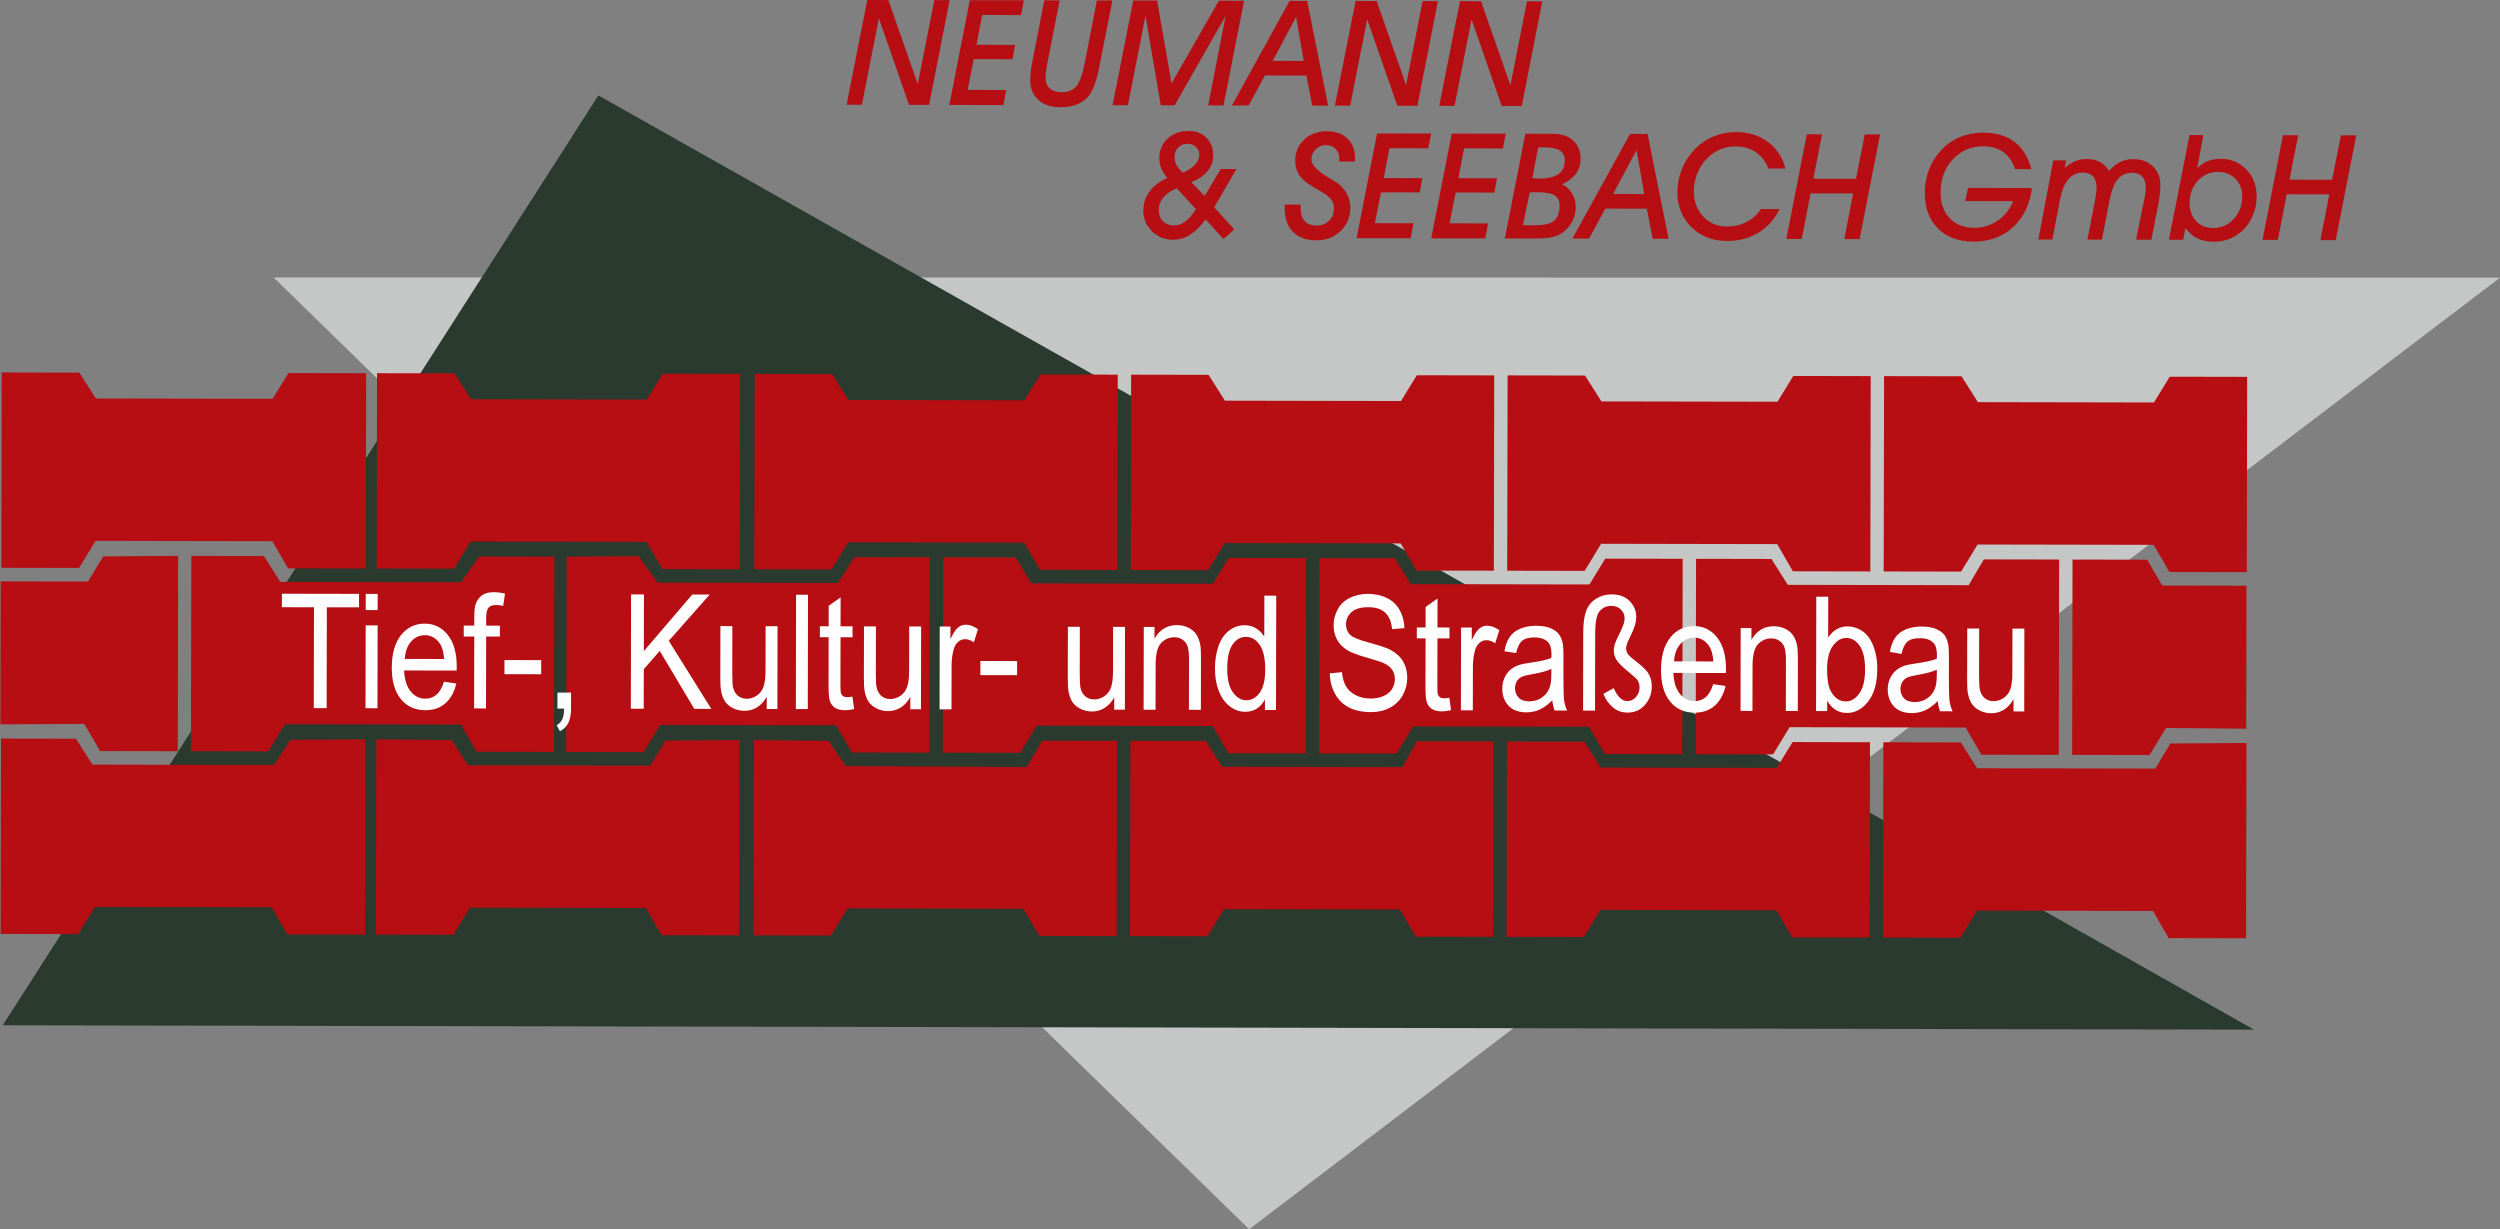 <?xml version="1.0" encoding="UTF-8"?>
<!DOCTYPE svg PUBLIC "-//W3C//DTD SVG 1.1//EN" "http://www.w3.org/Graphics/SVG/1.1/DTD/svg11.dtd">
<!-- Creator: CorelDRAW 2019 (64-Bit) -->
<svg xmlns="http://www.w3.org/2000/svg" xml:space="preserve" width="267.258mm" height="131.409mm" version="1.1" style="shape-rendering:geometricPrecision; text-rendering:geometricPrecision; image-rendering:optimizeQuality; fill-rule:evenodd; clip-rule:evenodd"
viewBox="0 0 27242.33 13394.89"
 xmlns:xlink="http://www.w3.org/1999/xlink"
 xmlns:xodm="http://www.corel.com/coreldraw/odm/2003">
 <rect x="0" y="0" width="27242.33" height="13394.89" fill="#808080" stroke="none"/>
 <defs>
  <style type="text/css">
   <![CDATA[
    .fil0 {fill:#C5C6C6}
    .fil1 {fill:#2A3A2E}
    .fil2 {fill:#B60E12}
    .fil4 {fill:#FEFEFE;fill-rule:nonzero}
    .fil3 {fill:#B60E12;fill-rule:nonzero}
   ]]>
  </style>
 </defs>
 <g id="Ebene_x0020_1">
  <polygon class="fil0" points="2981.43,3023.42 13612.03,13394.89 27242.33,3025.54 "/>
  <polygon class="fil1" points="29.91,11172.36 6520.49,1039.84 22270.92,9924.32 24560.95,11220.04 "/>
  <polygon class="fil2" points="10.9,8048.45 827.69,8050.03 1006.98,8331.78 2985.18,8335.62 3165.55,8061.8 3982.37,8056.17 3978.23,10184.58 3131.44,10182.93 2959.7,9886.78 1033.89,9883.04 853.48,10178.5 6.76,10176.85 "/>
  <polygon class="fil2" points="4100.75,8056.39 4921.88,8065.21 5100.55,8339.73 7086.26,8343.59 7251.02,8069.74 8057.31,8064.09 8053.17,10192.5 7209.61,10190.86 7038.44,9894.71 5119.91,9890.98 4940.19,10186.44 4096.61,10184.8 "/>
  <polygon class="fil2" points="8215.72,8064.4 9029.38,8073.19 9215.5,8347.73 11186.28,8358.77 11358.54,8070.51 12172.26,8072.09 12168.13,10200.5 11324.56,10198.86 11153.4,9902.71 9234.86,9898.98 9055.14,10194.44 8211.58,10192.8 "/>
  <polygon class="fil2" points="12318.12,8072.38 13139.27,8073.97 13317.92,8355.7 15281.25,8359.52 15438.57,8078.44 16274.68,8080.06 16270.54,10208.47 15426.98,10206.83 15255.81,9910.68 13337.27,9906.95 13157.56,10202.41 12313.98,10200.77 "/>
  <polygon class="fil2" points="16420.53,8080.35 17264.1,8081.99 17442.7,8363.72 19361.23,8367.45 19533.52,8086.4 20377.08,8088.03 20372.95,10216.44 19529.38,10214.8 19358.23,9918.66 17439.68,9914.93 17259.96,10210.4 16416.4,10208.76 "/>
  <polygon class="fil2" points="20522.94,8088.32 21366.51,8089.96 21545.11,8371.69 23486.07,8375.47 23650.84,8101.61 24479.5,8096.02 24475.36,10224.42 23631.8,10222.78 23460.63,9926.64 21542.09,9922.91 21362.38,10218.37 20518.8,10216.73 "/>
  <polygon class="fil3" points="9225.11,1141.17 9450.78,0 9680.36,0.45 10000.72,916.01 10181.29,1.42 10348.24,1.74 10124.2,1142.91 9905.59,1142.49 9577.24,199.39 9392.06,1141.49 "/>
  <polygon class="fil3" points="10344.89,1143.34 10568.18,2.17 11157.68,3.32 11125.21,164.12 10702.71,163.31 10641.08,488.29 11062,489.1 11032.5,645.03 10610.8,644.2 10544.31,979.99 10964.43,980.81 10933.59,1144.49 "/>
  <path class="fil3" d="M11379.94 3.75l166.95 0.33 -136.19 696.85c-5.69,27.8 -9.99,54.01 -13,78.61 -2.97,24.93 -4.39,46.87 -4.42,65.63 -0.1,50.23 15.09,89.37 45.55,117.24 30.72,28.11 73.51,42.18 128.88,42.28 71.72,0.14 125.85,-21.73 162.03,-65.57 36.49,-43.79 67.13,-130.71 92.04,-260.11l131.31 -674.15 168.63 0.33 -136.23 689.11c-1.05,6.67 -3.24,17.68 -6.19,32.88 -25.44,130.49 -56.1,225.17 -92.37,284.22 -30.88,52.2 -74.56,91.43 -130.52,117.79 -55.97,26.37 -123.17,39.38 -202.14,39.22 -100.86,-0.19 -180.82,-26.88 -239.84,-79.94 -59.07,-53.31 -88.32,-124.89 -88.15,-214.78 0.05,-25.44 1.69,-53.79 4.96,-84.6 3.02,-30.76 7.87,-63.06 14.11,-97.07l134.6 -688.27z"/>
  <polygon class="fil3" points="12123.69,1146.8 12349.31,5.64 12608.86,6.14 12766.35,908.84 13282.42,7.45 13556.7,7.98 13332.67,1149.15 13165.67,1148.82 13355.7,173.01 12799.62,1148.11 12648.93,1147.82 12482.29,172.89 12290.64,1147.12 "/>
  <path class="fil3" d="M13424.58 1149.33l628.66 -1140.38 190.55 0.37 228.94 1142.05 -173.12 -0.34 -63.82 -327.7 -452.23 -0.88 -177.8 327.22 -181.18 -0.35zm782.63 -485.29l-83.92 -479.91 -254.86 479.25 338.78 0.66z"/>
  <polygon class="fil3" points="14546.03,1151.51 14771.7,10.35 15001.27,10.78 15321.63,926.35 15502.21,11.76 15669.16,12.09 15445.11,1153.26 15226.51,1152.83 14898.15,209.74 14712.98,1151.83 "/>
  <polygon class="fil3" points="15683.24,1153.72 15908.9,12.56 16138.48,13 16458.83,928.57 16639.42,13.97 16806.36,14.3 16582.32,1155.47 16363.71,1155.04 16035.35,211.95 15850.18,1154.04 "/>
  <path class="fil3" d="M12889.96 1882.26c58.14,-26.12 102.35,-55.67 132.65,-89.09 30.29,-33.38 45.63,-68.92 45.7,-106.7 0.07,-33.98 -11.93,-62.35 -35.93,-85.12 -24.07,-22.86 -54.27,-34.38 -90.96,-34.45 -41.74,-0.08 -75.99,13.43 -102.82,41.05 -26.52,27.45 -39.98,62.44 -40.06,105.32 -0.06,29.4 7.09,57.76 21.76,85.35 14.67,27.39 37.88,55.2 69.67,83.66zm141.88 396.9l-208.04 -226.82c-64.55,25.86 -113.32,58.96 -146.54,99.24 -33.27,40.04 -49.96,85.6 -50.06,136.13 -0.1,51.36 14.79,92.05 45,122.87 29.93,30.54 70,45.88 120.04,45.97 43.36,0.09 83.8,-13.41 121.34,-40.96 37.49,-27.24 76.94,-72.85 118.26,-136.44zm418.07 220.16l-116.87 105.77 -195.48 -213.65c-59.27,77.77 -117.17,134.11 -173.45,169.02 -56.28,34.96 -116.52,52.28 -180.73,52.16 -90.99,-0.18 -167.97,-31.1 -230.78,-92.47 -62.76,-61.76 -94.18,-136.41 -94,-224.72 0.15,-77.94 23.06,-147.93 68.92,-209.93 45.86,-62.29 110.45,-110.57 193.75,-145.53 -29.67,-33.98 -51.78,-68.86 -66.43,-104.44 -14.65,-35.59 -21.84,-72.85 -21.76,-111.37 0.16,-87.72 30.04,-159.38 89.81,-214.44 59.77,-55 137.72,-82.41 233.78,-82.23 77.85,0.15 141.22,24.68 190.37,73.72 48.85,48.99 73.37,111.96 73.23,188.77 -0.13,66.88 -20.05,124.67 -59.47,173.6 -39.7,48.82 -99.2,89.41 -178.44,121.6l144.72 150.74 175.32 -294.34 171.49 0.34 -242.94 416.5 218.93 240.92z"/>
  <path class="fil3" d="M13998.49 2229.37l175.55 0.34c-0.01,4.25 -0.32,9.58 -0.88,16.05 -0.51,6.37 -0.82,11.21 -0.82,14.47 -0.13,65.29 14.49,114.47 43.62,147.71 29.38,33.25 72.95,49.94 131.04,50.05 54.28,0.1 99.26,-17.15 134.94,-52.2 35.64,-34.99 53.4,-79.12 53.5,-132.31 0.07,-37.68 -8.71,-69.61 -26.04,-95.33 -17.63,-26.02 -56.09,-56.87 -115.4,-92.25 -9.37,-5.94 -23.83,-14.27 -43.07,-25.22 -73.76,-41.64 -127.72,-79.72 -162.19,-114.91 -25.09,-26.23 -43.8,-55.45 -56.33,-87.88 -12.49,-32.42 -18.54,-67.96 -18.46,-106.77 0.17,-92.32 32.68,-169.06 97.55,-229.93 65.17,-60.68 147.07,-91 246.34,-90.8 95.83,0.19 170.95,26.56 225.72,79.07 54.73,52.86 82.2,124.34 82.02,215.36 -0.01,9.34 -0.03,16.55 -0.34,21.64 -0.25,4.88 -0.81,9.43 -1.36,13.68l-170.16 -0.34c0,-2.71 0.25,-6.47 0.82,-11.26 0.5,-5.09 0.81,-8.79 0.81,-11.46 0.09,-47.66 -13.22,-85.42 -39.64,-113.28 -26.71,-28.15 -62.55,-42.16 -107.49,-42.24 -43.37,-0.09 -80.59,15.06 -111.42,45.51 -30.82,30.71 -46.41,67.09 -46.49,109.41 -0.11,59.67 64.76,127.47 194.95,203.48 26.45,15.81 47.02,28.2 61.72,37.07 53.19,31.86 94.59,73.19 123.93,123.77 29.59,50.44 44.21,105 44.09,163.62 -0.19,100.36 -35.67,184.61 -106.44,252.63 -70.51,68.17 -158.35,101.94 -263.51,101.74 -111.87,-0.22 -197.7,-31.35 -257.49,-93.86 -59.6,-62.2 -89.35,-151.6 -89.13,-268.32l0.05 -27.27z"/>
  <polygon class="fil3" points="14782.73,2595.36 15006.02,1454.19 15595.52,1455.33 15563.06,1616.14 15140.56,1615.32 15078.92,1940.3 15499.84,1941.13 15470.35,2097.04 15048.63,2096.23 14982.14,2432.01 15402.28,2432.83 15371.43,2596.5 "/>
  <polygon class="fil3" points="15596.11,2596.94 15819.42,1455.77 16408.9,1456.91 16376.44,1617.72 15953.94,1616.91 15892.31,1941.88 16313.23,1942.71 16283.74,2098.62 15862.03,2097.81 15795.53,2433.59 16215.66,2434.41 16184.82,2598.08 "/>
  <path class="fil3" d="M16594.17 2454.61l136.47 0.27c94.44,0.18 162.19,-16.03 202.65,-48.56 40.52,-32.52 60.93,-86.02 61.07,-160.21 0.1,-55.07 -17.45,-93.93 -52.72,-116.71 -35.28,-22.84 -97.89,-34.23 -187.78,-34.4 -21.98,-0.04 -39.06,-0.07 -51.17,0.2 -12.24,0.27 -23.51,0.78 -33.43,1.21l-75.08 358.2zm326.54 -996.7c93.94,0.18 167.99,24.73 221.98,73.28 53.94,48.76 80.82,114.9 80.66,198.72 -0.11,61.55 -16.82,115.54 -50.34,162.05 -33.53,46.51 -83.93,85.14 -150.87,116.62 48.11,23.9 84.99,57.91 110.29,101.67 25.6,43.67 38.39,93.97 38.28,150.97 -0.09,52.11 -12,101.92 -35.89,148.44 -23.9,46.78 -57.71,86.53 -101.15,119.38 -33.48,25.63 -72.29,43.77 -116.47,54.35 -44.18,10.63 -109.73,15.89 -196.47,15.73l-322.97 -0.63 224.04 -1141.17 298.92 0.58zm-223.05 482.27c14.17,1.71 28.09,3.02 42.02,3.88 13.88,0.87 27.27,1.09 40.41,1.12 89.35,0.17 156.85,-16.25 202.65,-49.05 45.85,-32.8 68.66,-81.26 68.79,-145.48 0.09,-51.41 -17.77,-88.29 -53.58,-111.14 -35.56,-22.78 -94.66,-34.17 -177.35,-34.32 -15.5,-0.03 -27.56,-0.06 -35.86,0.22 -8.54,0.23 -16.35,0.96 -23.57,2.08l-63.51 332.68z"/>
  <path class="fil3" d="M17134.34 2599.93l628.65 -1140.37 190.56 0.37 228.93 1142.04 -173.12 -0.34 -63.82 -327.69 -452.22 -0.88 -177.81 327.22 -181.17 -0.36zm782.62 -485.28l-83.92 -479.91 -254.85 479.25 338.77 0.66z"/>
  <path class="fil3" d="M19189.23 2277.74l203.9 0.4c-55.09,111.22 -132.31,196.91 -231.7,257.43 -99.4,60.61 -212.37,90.62 -338.96,90.36 -70.09,-0.13 -134.33,-9.84 -193.17,-29.26 -58.78,-19.62 -111.43,-48.13 -157.69,-85.91 -62.78,-50.2 -110.57,-110.99 -143.87,-182.24 -33.3,-71.05 -50.05,-147.29 -49.89,-228.98 0.17,-89.35 16.69,-174.62 49.5,-256.25 32.8,-81.54 80.07,-154.24 141.98,-218.53 57.65,-59.85 125.16,-106 202.57,-138.01 77.37,-31.96 159.29,-47.85 246.27,-47.67 134.05,0.25 249.61,35.8 345.79,106.96 96.17,70.77 160.49,167.8 192.65,290.71l-186.51 -0.37c-29.58,-77.41 -75.75,-136.92 -138,-178.52 -62.3,-41.61 -135.86,-62.65 -220.66,-62.81 -59.96,-0.12 -116.68,11.33 -169.97,34.49 -53.59,23.2 -101.81,57.09 -145.26,101.36 -43.16,45.45 -76.95,98.94 -101.41,160.97 -24.77,61.74 -37.2,124.54 -37.32,188.5 -0.22,113.21 33.58,206.42 101.65,278.82 68.12,72.6 155.03,108.87 260.44,109.08 76.81,0.14 147.76,-16.51 213.12,-50.16 65.06,-33.57 117.37,-80.28 156.55,-140.37z"/>
  <polygon class="fil3" points="19465.74,2604.46 19688.99,1463.3 19854.35,1463.61 19760.31,1947.82 20224.3,1948.72 20320.23,1464.52 20487.21,1464.84 20263.97,2606.01 20096.97,2605.69 20193.46,2107.91 19730.01,2107 19632.74,2604.79 "/>
  <path class="fil3" d="M21935.86 2192.05l-520.44 -1.02 29.42 -143.38 696.82 1.36c-21.73,178.22 -90.03,320.14 -205.02,425.91 -114.99,105.43 -258.24,158.15 -430.32,157.81 -164.57,-0.32 -294.52,-48.18 -389.62,-143.9 -95.34,-95.46 -142.76,-225.55 -142.43,-390.13 0.17,-89.34 15.89,-173.88 46.82,-253.59 30.93,-79.66 75.23,-149.76 132.88,-210.35 59.24,-62.52 127.3,-109.7 204.47,-141.41 77.11,-31.75 161.46,-47.64 252.93,-47.47 139.44,0.28 253.37,33.93 341.51,101.28 88.18,67.35 148.74,166.25 181.38,296.31l-177.9 -0.35c-23.95,-80.06 -65.56,-141.38 -124.6,-184.27 -59.34,-42.99 -132.35,-64.46 -219.03,-64.64 -132.72,-0.25 -243.6,47.09 -332.64,142.44 -89.04,95.1 -133.67,215.43 -133.96,360.8 -0.22,116.32 32.73,209.83 99.27,279.81 66.5,70.16 154.74,105.45 264.44,105.66 94.98,0.18 181.47,-26.46 259.46,-79.51 77.95,-53.1 133.45,-123.66 166.57,-211.37z"/>
  <path class="fil3" d="M22212.19 2609.8l162.55 -862.13 139.43 0.28 -17.35 82.4c38.63,-33.41 77.46,-57.99 116.56,-73.96 38.85,-15.68 79.26,-23.61 121,-23.53 58.63,0.11 107.86,10.63 147.37,31.3 39.57,20.68 73.25,53.39 100.96,97.85 36.74,-43.05 76.7,-75.02 120.07,-96.38 43.4,-21.34 90.79,-31.87 142.17,-31.77 88.3,0.16 159.73,26.43 214.46,78.75 54.77,52.31 82.2,120.28 82.04,204.1 -0.06,30.76 -2,63.66 -5.82,98.13 -3.53,34.81 -8.98,70.12 -15.77,105.47l-76.18 391.88 -166.99 -0.33 92.66 -456.06c4.33,-19.31 7.33,-39.06 9.5,-59.1 2.21,-20.15 3.28,-38.82 3.31,-56.01 0.1,-49.73 -12.67,-88.28 -38.3,-116.14 -25.38,-27.66 -61.17,-41.61 -107.25,-41.7 -66.33,-0.13 -119.08,23.09 -158.54,69.49 -39.15,46.3 -68.99,121.62 -89.78,225.44l-83.83 433.36 -157.61 -0.31 87.87 -456.07c3.79,-19.31 6.5,-38.32 8.41,-57.28 1.92,-18.77 2.74,-36.94 2.77,-54.87 0.1,-51.67 -12.42,-91.5 -37.75,-119.95 -25.38,-28.1 -61.21,-42.39 -107.74,-42.49 -66.38,-0.13 -120.22,24.41 -162.05,73.33 -41.58,49.06 -71.95,123.39 -90.91,223.22l-82.44 433.36 -152.82 -0.3z"/>
  <path class="fil3" d="M23859.95 2210.01c-0.16,81.89 23.52,148.22 70.79,198.7 47.51,50.67 109.3,75.88 185.81,76.03 88.31,0.16 163.05,-32.83 224.18,-98.79 61.42,-66.02 92.06,-146.72 92.25,-242.29 0.15,-80.56 -24.32,-145.6 -73.22,-195.49 -49.15,-49.59 -113.31,-74.6 -192.79,-74.76 -85.64,-0.17 -158.21,32.04 -217.76,96.68 -59.24,64.69 -89.09,144.64 -89.27,239.92zm-225.81 402.55l225.67 -1141.17 150.35 0.3 -68.13 362.75c32.42,-34.71 70.21,-60.86 113.06,-77.87 42.86,-17.4 91.04,-25.8 144.28,-25.7 112.42,0.21 205.69,39.42 280.22,117.46 74.24,78.03 111.24,176.05 111,294.05 -0.13,67.92 -12.3,132.4 -36.48,193.15 -24.22,60.96 -58.55,115.42 -103.59,163.29 -43.21,43.78 -92.51,77.42 -148.23,100.82 -55.66,23.45 -114.55,35.14 -176.64,35.02 -69.6,-0.14 -130.57,-12.8 -182.67,-38.34 -52.16,-25.6 -94.91,-63.41 -128.25,-113.76l-24.61 130.3 -155.98 -0.31z"/>
  <polygon class="fil3" points="24654.38,2614.55 24877.63,1473.38 25042.99,1473.7 24948.95,1957.9 25412.94,1958.81 25508.87,1474.61 25675.85,1474.94 25452.61,2616.1 25285.61,2615.78 25382.1,2117.99 24918.66,2117.09 24821.38,2614.87 "/>
  <polygon class="fil2" points="18.64,4058.95 865.38,4060.59 1044.67,4342.33 2970.46,4346.07 3143.34,4065.03 3990.12,4066.67 3985.98,6195.07 3139.2,6193.43 2967.44,5897.29 1041.65,5893.55 861.24,6189 14.52,6187.36 "/>
  <polygon class="fil2" points="4108.51,4066.9 4952.07,4068.54 5130.68,4350.27 7049.22,4354.01 7221.49,4072.96 8065.07,4074.59 8060.93,6202.99 7217.37,6201.35 7046.2,5905.22 5127.66,5901.49 4947.95,6196.95 4104.37,6195.31 "/>
  <polygon class="fil2" points="8223.46,4074.9 9067.04,4076.53 9245.63,4358.28 11164.17,4362.01 11336.46,4080.95 12180.02,4082.59 12175.88,6210.99 11332.32,6209.35 11161.15,5913.21 9242.62,5909.48 9062.9,6204.94 8219.33,6203.3 "/>
  <polygon class="fil2" points="12325.88,4082.87 13169.44,4084.52 13348.05,4366.25 15266.59,4369.98 15438.86,4088.93 16282.44,4090.56 16278.3,6218.97 15434.72,6217.32 15263.57,5921.19 13345.03,5917.46 13165.3,6212.92 12321.74,6211.28 "/>
  <polygon class="fil2" points="16428.29,4090.85 17271.86,4092.49 17450.45,4374.22 19368.99,4377.95 19541.28,4096.9 20384.84,4098.54 20380.7,6226.95 19537.14,6225.31 19365.97,5929.16 17447.44,5925.43 17267.72,6220.89 16424.15,6219.25 "/>
  <polygon class="fil2" points="20530.7,4098.83 21374.26,4100.47 21552.87,4382.2 23471.4,4385.93 23643.68,4104.87 24487.26,4106.51 24483.12,6234.92 23639.54,6233.28 23468.39,5937.13 21549.85,5933.4 21370.13,6228.86 20526.56,6227.23 "/>
  <polygon class="fil2" points="7.46,6335.08 7.46,6335.08 -0,6335.06 959.15,6336.92 1124.5,6063.07 1941.31,6057.44 1937.17,8185.85 1090.39,8184.21 918.64,7888.06 4.42,7893.5 4.42,7893.5 4.42,7893.5 "/>
  <polygon class="fil2" points="2084.79,6057.72 2876.1,6059.26 3054.7,6341 5025.5,6344.83 5220.16,6063.81 6041.35,6065.41 6037.21,8193.82 5193.65,8192.18 5022.48,7896.03 3103.94,7892.3 2924.23,8187.77 2080.66,8186.12 "/>
  <polygon class="fil2" points="6174.66,6065.67 6958.53,6059.98 7166.99,6348.99 9130.33,6352.8 9310.02,6071.76 10131.21,6073.37 10127.08,8201.77 9283.51,8200.13 9112.35,7903.99 7193.81,7900.25 7014.09,8195.72 6170.52,8194.08 "/>
  <polygon class="fil2" points="10277.07,6073.65 11068.37,6075.19 11239.52,6356.91 13217.77,6360.75 13390.05,6079.7 14233.62,6081.34 14229.48,8209.74 13385.92,8208.1 13214.76,7911.96 11296.21,7908.24 11116.5,8203.7 10272.93,8202.06 "/>
  <polygon class="fil2" points="14379.47,6081.62 15200.62,6083.22 15371.81,6364.94 17320.18,6368.73 17492.47,6087.68 18336.03,6089.32 18331.9,8217.72 17488.33,8216.08 17317.17,7919.94 15398.63,7916.21 15218.91,8211.67 14375.34,8210.03 "/>
  <polygon class="fil2" points="18481.89,6089.59 19303.03,6091.19 19481.68,6372.93 21452.47,6376.76 21617.25,6095.69 22438.44,6097.29 22434.31,8225.69 21590.74,8224.05 21419.58,7927.91 19501.04,7924.18 19321.32,8219.64 18477.75,8218 "/>
  <polygon class="fil2" points="22584.29,6097.57 23397.98,6099.15 23561.67,6380.86 24479.92,6382.65 24479.92,6382.65 24479.92,6382.65 24476.89,7941.07 24476.89,7941.07 24476.89,7941.07 23603.45,7932.16 23423.73,8227.62 22580.16,8225.98 "/>
  <polygon class="fil4" points="3419.21,7716.35 3421.35,6617.46 3072,6616.79 3072.28,6469.75 3912.64,6471.38 3912.35,6618.42 3561.57,6617.74 3559.44,7716.61 "/>
  <path class="fil4" d="M3985.1 6647.55l0.35 -176.03 130.34 0.25 -0.34 176.03 -130.35 -0.25zm-2.08 1069.89l1.75 -902.44 130.35 0.25 -1.75 902.44 -130.35 -0.25z"/>
  <path class="fil4" d="M4837.83 7428.43l134.5 19.72c-21.37,92.46 -60.82,164.01 -118.17,214.97 -57.63,50.62 -130.98,76.06 -220.13,75.89 -112.32,-0.22 -201.35,-41 -266.88,-122.32 -65.78,-81.38 -98.35,-195.5 -98.07,-342.24 0.3,-152.02 33.86,-269.71 100.41,-353.45 66.84,-83.74 153.06,-125.55 259.2,-125.35 102.69,0.2 186.57,41.56 251.37,123.67 65.03,82.26 97.36,198.15 97.07,346.92 -0.02,9.29 -0.3,22.92 -0.83,40.9l-572.75 -1.11c4.51,99.24 28.27,175.25 71.13,227.79 42.87,52.98 96.16,79.42 160.32,79.54 47.66,0.09 88.45,-14.6 122.33,-44.07 33.84,-29.22 60.61,-76.25 80.5,-140.86zm-426.86 -248.34l428.82 0.84c-5.53,-75.67 -21.97,-132.91 -48.82,-170.65 -41.32,-58.96 -95.1,-88.65 -161.04,-88.77 -59.76,-0.12 -110.14,23.29 -150.98,70.19 -40.78,46.89 -63.38,109.82 -67.98,188.39z"/>
  <path class="fil4" d="M5166.36 7719.74l1.53 -783.51 -114.84 -0.22 0.22 -118.94 114.84 0.21 0.19 -96.06c0.11,-60.61 4.84,-105.84 14.04,-135.11 12.67,-39.78 34.72,-71.85 66.38,-96.53 31.66,-24.54 75.84,-36.66 132.88,-36.54 36.55,0.07 77.05,5.05 121.43,15.55l-19.77 133.46c-26.9,-5.83 -52.59,-8.79 -76.79,-8.84 -39.47,-0.08 -67.39,9.74 -83.73,29.72 -16.58,19.67 -24.76,56.75 -24.86,111.37l-0.16 83.23 149.56 0.3 -0.22 118.94 -149.57 -0.3 -1.52 783.51 -129.61 -0.24z"/>
  <polygon class="fil4" points="5496.87,7346.43 5497.18,7192.68 5897.4,7193.45 5897.1,7347.21 "/>
  <path class="fil4" d="M6074.14 7721.51l0.34 -174.41 148.37 0.29 -0.34 174.41c-0.13,64.06 -9.86,115.66 -29.2,155.13 -19.58,39.08 -50.21,69.5 -91.99,91.15l-36.18 -65.56c27.44,-14.22 47.74,-35.08 60.87,-62.26 13.14,-27.54 20.39,-66.94 21.97,-118.6l-73.84 -0.14z"/>
  <polygon class="fil4" points="6874.14,7723.05 6876.56,6477.14 7016.99,6477.42 7015.78,7095.26 7543.6,6478.44 7733.72,6478.81 7287.85,6982.73 7750.8,7724.77 7565.63,7724.4 7189.36,7093.03 7015.4,7291.7 7014.56,7723.33 "/>
  <path class="fil4" d="M8354.86 7725.94l0.27 -132.57c-60.16,101.98 -141.51,152.59 -244.2,152.4 -45.2,-0.09 -87.65,-10.3 -126.82,-30.72 -39.28,-20.38 -68.33,-46.27 -87.27,-77.07 -19.2,-31.01 -32.47,-68.82 -40.04,-113.44 -5.13,-30.18 -7.75,-77.86 -7.62,-143.05l1.09 -558.97 130.15 0.25 -0.98 500.39c-0.15,80.07 2.46,133.66 7.54,161.57 8.32,40.38 25.54,71.72 51.92,94.94 26.62,22.97 59.45,34.39 98.42,34.46 39.02,0.08 75.59,-11.51 109.97,-34.95 34.33,-23.34 58.59,-55.54 72.75,-95.83 14.4,-40.62 21.68,-99.44 21.82,-176.38l0.95 -483.5 130.1 0.25 -1.75 902.44 -116.27 -0.22z"/>
  <polygon class="fil4" points="8672.35,7726.55 8674.78,6480.64 8804.93,6480.89 8802.51,7726.81 "/>
  <path class="fil4" d="M9288.79 7590.79l18.5 135.27c-36.51,8.87 -69.37,13.39 -98.26,13.34 -47.42,-0.09 -83.9,-8.76 -110.05,-26.54 -25.89,-17.44 -44.13,-40.73 -54.69,-69.46 -10.56,-28.42 -15.88,-88.78 -15.7,-180.45l1.01 -519.21 -95.53 -0.18 0.23 -118.94 95.52 0.18 0.44 -223.65 129.78 -91.46 -0.61 315.37 130.84 0.25 -0.23 118.94 -130.84 -0.25 -1.02 527.6c-0.09,43.86 2.13,71.67 6.5,84.18 4.72,12.46 12.06,22.35 22.42,29.93 10.36,7.23 25.17,11.11 44.43,11.15 14.57,0.03 33.54,-2.01 57.26,-6.06z"/>
  <path class="fil4" d="M9919.36 7728.98l0.27 -132.56c-60.16,101.97 -141.51,152.59 -244.2,152.39 -45.2,-0.08 -87.65,-10.3 -126.82,-30.72 -39.28,-20.38 -68.33,-46.27 -87.27,-77.07 -19.2,-31.01 -32.47,-68.81 -40.04,-113.43 -5.13,-30.19 -7.75,-77.86 -7.62,-143.05l1.09 -558.98 130.15 0.25 -0.98 500.4c-0.15,80.06 2.46,133.65 7.54,161.57 8.32,40.37 25.54,71.72 51.92,94.93 26.62,22.98 59.45,34.39 98.43,34.47 39.02,0.07 75.58,-11.51 109.97,-34.95 34.32,-23.34 58.58,-55.55 72.74,-95.83 14.4,-40.62 21.68,-99.44 21.82,-176.39l0.95 -483.5 130.1 0.25 -1.75 902.44 -116.27 -0.22z"/>
  <path class="fil4" d="M10238.34 7729.6l1.75 -902.44 117.01 0.22 -0.27 136.62c30.01,-63.81 57.74,-106.13 83.23,-126.39 25.23,-20.2 53.16,-30.57 83.48,-30.51 43.95,0.09 88.38,16.67 133.76,49.56l-45.23 142.06c-31.57,-22.39 -63.35,-33.46 -95.21,-33.53 -28.65,-0.06 -54.11,10.02 -76.87,30.03 -22.76,20.25 -38.87,48.03 -48.57,83.72 -14.67,54.16 -21.91,113.61 -22.03,178.36l-0.92 472.54 -130.15 -0.25z"/>
  <polygon class="fil4" points="10682.95,7356.51 10683.25,7202.76 11083.47,7203.53 11083.17,7357.29 "/>
  <path class="fil4" d="M12141.37 7733.3l0.25 -132.57c-60.16,101.98 -141.51,152.59 -244.2,152.4 -45.19,-0.09 -87.65,-10.3 -126.82,-30.72 -39.27,-20.38 -68.32,-46.27 -87.27,-77.07 -19.2,-31.01 -32.47,-68.81 -40.04,-113.43 -5.13,-30.19 -7.75,-77.87 -7.62,-143.06l1.09 -558.97 130.15 0.25 -0.97 500.39c-0.16,80.07 2.46,133.66 7.53,161.58 8.32,40.37 25.54,71.71 51.92,94.93 26.62,22.97 59.46,34.39 98.43,34.47 39.02,0.07 75.59,-11.52 109.97,-34.95 34.32,-23.35 58.59,-55.55 72.74,-95.84 14.4,-40.62 21.68,-99.43 21.83,-176.38l0.94 -483.5 130.1 0.25 -1.75 902.44 -116.26 -0.22z"/>
  <path class="fil4" d="M12461.82 7733.92l1.75 -902.44 117.01 0.22 -0.25 128.22c56.75,-99.12 138.34,-148.55 244.73,-148.34 46.43,0.09 88.9,10.05 127.58,29.54 38.98,19.83 67.83,45.32 87.02,77.32 19.45,31.65 32.72,69.37 40.49,112.94 4.68,28.41 7,78.01 6.87,148.78l-1.08 554.97 -130.34 -0.25 1.06 -549.19c0.12,-62.04 -4.72,-108.81 -14.74,-139.8 -10.11,-30.79 -28.09,-55.48 -53.75,-73.75 -25.84,-18.62 -55.95,-28.02 -90.77,-28.09 -55.56,-0.1 -103.23,20.65 -143.76,61.81 -40.33,41.42 -60.54,119.66 -60.76,235.48l-0.96 492.83 -130.1 -0.25z"/>
  <path class="fil4" d="M13783.9 7736.49l0.21 -114.04c-48.83,89.55 -120.53,134.11 -215.11,133.93 -61.2,-0.12 -117.47,-19.99 -168.71,-59.8 -51.29,-39.56 -90.94,-95.1 -119.21,-166.49 -27.96,-71.13 -41.88,-152.7 -41.7,-245.16 0.17,-90 13.17,-171.66 38.75,-245.06 25.78,-73.35 64.17,-129.54 115.36,-168.31 51.15,-39.02 108.49,-58.66 171.71,-58.54 46.13,0.09 87.36,11.73 123.37,34.67 36.21,23.04 65.58,53.03 88.18,89.82l0.87 -446.95 129.41 0.25 -2.43 1245.91 -120.71 -0.23zm-410.71 -451.31c-0.23,115.72 20.35,202.25 61.68,259.48 41.43,57.13 90.22,85.97 146.77,86.08 56.75,0.11 105.2,-27.31 145.07,-81.81 39.83,-54.4 59.99,-137.99 60.2,-250.26 0.24,-123.47 -19.79,-214.05 -60.17,-271.86 -40.39,-58.12 -90.22,-86.91 -149.74,-87.03 -57.73,-0.11 -106.19,27.6 -145.07,82.99 -38.84,55.3 -58.52,142.93 -58.74,262.41z"/>
  <path class="fil4" d="M14490.79 7337.53l132.35 -13.37c6.05,62.35 20.48,113.5 43.36,153.55 22.89,40.1 58.39,72.27 106.5,97.06 48.11,24.79 102.37,37.05 162.62,37.16 53.55,0.1 100.73,-9.09 141.77,-27.58 40.98,-18.79 71.65,-44.21 91.72,-76.67 20.07,-32.76 30.26,-68.1 30.34,-106.72 0.08,-39.17 -9.49,-73.08 -28.94,-102.4 -19.16,-29.33 -50.97,-53.79 -95.13,-73.59 -28.62,-13.14 -91.31,-33.57 -188.76,-61.31 -97.2,-27.75 -165.56,-53.72 -204.48,-78.09 -50.57,-31.17 -88.28,-70.11 -113.14,-116.35 -24.61,-46.12 -36.85,-97.76 -36.74,-155.21 0.11,-62.63 15.3,-121.52 45.78,-176.04 30.48,-54.72 74.97,-96.12 133.31,-124.41 58.58,-27.99 123.27,-42.14 194.63,-42 78.73,0.15 147.85,15.06 208,45.05 59.96,29.7 106.05,73.6 138.29,131.35 31.95,57.86 49.36,123.43 51.73,196.54l-134.57 11.69c-7.31,-78.69 -31.59,-138.56 -73.25,-178.6 -41.66,-40.44 -103.06,-60.56 -184.56,-60.72 -84.95,-0.16 -146.73,18.04 -185.77,54.47 -38.8,36.47 -58.39,80.54 -58.49,131.91 -0.08,44.89 13.67,81.81 40.98,110.62 27.11,29.04 97.44,58.76 211.43,89.17 113.98,30.64 192.22,57.17 234.65,79.87 61.63,33.81 107.23,76.28 136.48,127.3 29.29,51.43 43.74,110.63 43.61,177.4 -0.12,66.38 -16.3,128.73 -48.71,187.25 -32.52,58.52 -78.99,104.01 -139.51,136.69 -60.57,32.33 -128.76,48.5 -204.28,48.36 -96.01,-0.19 -176.5,-16.65 -241.13,-49.76 -64.89,-32.92 -115.61,-82.36 -152.53,-148.63 -36.67,-65.86 -56.03,-140.77 -57.55,-224.01z"/>
  <path class="fil4" d="M15793.49 7603.44l18.51 135.26c-36.52,8.87 -69.38,13.4 -98.27,13.34 -47.42,-0.09 -83.9,-8.76 -110.05,-26.53 -25.89,-17.44 -44.13,-40.74 -54.69,-69.46 -10.56,-28.42 -15.88,-88.79 -15.7,-180.46l1.01 -519.21 -95.53 -0.18 0.23 -118.94 95.52 0.18 0.44 -223.64 129.78 -91.47 -0.61 315.37 130.84 0.25 -0.23 118.94 -130.84 -0.25 -1.02 527.6c-0.09,43.86 2.13,71.68 6.5,84.19 4.72,12.46 12.06,22.34 22.42,29.92 10.36,7.24 25.17,11.12 44.43,11.15 14.57,0.03 33.54,-2.01 57.26,-6.05z"/>
  <path class="fil4" d="M15919.17 7740.64l1.75 -902.44 117.01 0.22 -0.27 136.62c30.01,-63.8 57.76,-106.13 83.23,-126.38 25.23,-20.2 53.16,-30.57 83.48,-30.51 43.95,0.08 88.38,16.67 133.76,49.55l-45.23 142.06c-31.56,-22.38 -63.35,-33.46 -95.21,-33.53 -28.65,-0.06 -54.11,10.02 -76.87,30.03 -22.76,20.25 -38.87,48.03 -48.57,83.73 -14.67,54.15 -21.9,113.6 -22.03,178.36l-0.92 472.53 -130.15 -0.25z"/>
  <path class="fil4" d="M16915.33 7631.19c-48.5,48.02 -94.94,81.91 -139.43,101.83 -44.69,19.62 -92.62,29.41 -143.74,29.31 -84.46,-0.16 -149.07,-24.39 -194.42,-72.93 -45.05,-48.5 -67.65,-110.63 -67.51,-185.8 0.09,-44.35 8.56,-84.64 25.92,-121.21 17.06,-36.51 39.59,-65.76 67.3,-87.73 27.95,-21.93 59.1,-38.81 93.94,-50.05 25.4,-7.76 63.94,-15.48 115.57,-22.7 105.18,-14.52 182.77,-31.74 232.4,-52.25 0.54,-20.89 0.81,-34.27 0.82,-39.75 0.12,-62.38 -12.09,-106.51 -36.79,-131.8 -32.98,-34.89 -82.58,-52.08 -148.03,-52.2 -61.19,-0.12 -106.41,12.28 -135.85,37.42 -29.14,25.24 -50.71,69.79 -64.92,133.93l-127.14 -20.85c11.78,-63.84 30.84,-115.71 57.35,-154.84 26.5,-39.41 65.04,-69.76 115.21,-90.85 50.17,-21.04 108.23,-31.65 174.37,-31.52 65.7,0.12 118.77,9.46 159.73,27.57 40.92,18.31 71,41.04 90.46,68.58 19.2,27.55 32.48,62.2 40.29,104.3 4.1,26.04 6.23,73.12 6.11,140.93l-0.4 203.89c-0.29,142.45 2.26,232.4 7.87,269.8 5.36,37.8 16.4,74.02 32.64,108.63l-136.03 -0.27c-13.27,-31.64 -22.1,-68.79 -25.72,-111.43zm-10.2 -341.76c-47.46,22.82 -118.32,41.8 -212.64,57.57 -53.61,8.89 -91.66,18.94 -113.67,30.25 -22.24,11.27 -39.57,27.74 -51.47,49.78 -12.09,21.76 -18.31,45.85 -18.37,72.53 -0.07,40.9 13.15,74.81 39.32,102.17 26.08,27.02 64.58,40.73 115.15,40.82 50.14,0.1 94.86,-12.56 133.93,-38.36 39.02,-25.71 68.04,-60.97 86.35,-105.68 14.15,-34.44 21.16,-85.5 21.29,-152.83l0.1 -56.26z"/>
  <path class="fil4" d="M17250.69 7743.23l1.65 -849.15c0.19,-103.47 11.17,-183.22 32.76,-238.94 21.6,-55.92 57.49,-99.66 107.64,-131.18 50.19,-31.56 106.53,-47.36 169.21,-47.24 83.47,0.16 149.07,24.64 196.63,73.73 47.57,49.19 71.37,106.04 71.24,170.79 -0.05,28.7 -4.31,58.57 -13.21,88.99 -8.71,30.8 -24.09,68.75 -46.4,114.2 -22.32,45.85 -36.46,77.43 -42.17,95.1 -5.72,17.92 -8.66,33.57 -8.68,47.19 -0.04,18.28 5.07,35.97 15.65,53.77 10.09,17.95 39.18,45.57 87.46,82.57 65.35,50.51 108.99,91 130.66,121.8 30.73,43.53 46.25,95.17 46.12,154.64 -0.15,78.63 -25.23,146.2 -74.73,202.07 -49.5,56.15 -112.78,83.94 -190.02,83.79 -60.75,-0.11 -114.01,-19.34 -159.63,-57.8 -45.86,-38.12 -79.84,-87.49 -102.4,-147.54l112.24 -61.03c23.81,52.89 47.94,89.44 72.1,109.78 23.92,20.36 49.28,30.88 75.72,30.93 36.8,0.07 68.18,-14.64 94.12,-44.18 26.29,-29.23 39.14,-63.74 39.22,-103.45 0.06,-32 -7.54,-58.94 -22.81,-81.59 -10.05,-14.79 -37.16,-39.84 -80.8,-75.03 -80.09,-64.81 -129.39,-113.36 -148.1,-145.6 -19.19,-32.29 -28.71,-65.65 -28.65,-99.54 0.05,-22.08 3.25,-44.39 9.71,-67.05 6.72,-22.85 22.34,-59.13 47.38,-108.67 24.8,-49.83 41.17,-87.19 49.07,-112.18 7.71,-24.87 11.5,-46.99 11.54,-66.41 0.07,-35.12 -12.96,-66.11 -39.13,-92.88 -26.33,-27.02 -61.36,-40.72 -105.08,-40.8 -51.61,-0.1 -93.83,18.63 -126.74,56.06 -32.92,37.32 -49.33,118.24 -49.57,242.91l-1.64 842.19 -130.34 -0.25z"/>
  <path class="fil4" d="M18668.8 7455.31l134.5 19.72c-21.37,92.47 -60.82,164.01 -118.17,214.98 -57.63,50.61 -130.98,76.05 -220.13,75.88 -112.32,-0.21 -201.35,-40.99 -266.88,-122.32 -65.78,-81.37 -98.35,-195.49 -98.07,-342.23 0.3,-152.03 33.86,-269.71 100.41,-353.45 66.84,-83.74 153.06,-125.56 259.2,-125.35 102.69,0.19 186.58,41.55 251.37,123.66 65.03,82.27 97.36,198.16 97.07,346.93 -0.02,9.29 -0.3,22.91 -0.82,40.9l-572.76 -1.11c4.51,99.23 28.27,175.24 71.13,227.78 42.87,52.98 96.16,79.42 160.32,79.54 47.66,0.09 88.45,-14.6 122.34,-44.07 33.84,-29.22 60.6,-76.25 80.49,-140.86zm-426.86 -248.33l428.82 0.84c-5.53,-75.69 -21.97,-132.91 -48.82,-170.65 -41.32,-58.96 -95.1,-88.65 -161.04,-88.78 -59.76,-0.11 -110.14,23.3 -150.97,70.19 -40.79,46.9 -63.39,109.82 -67.99,188.4z"/>
  <path class="fil4" d="M18966.47 7746.56l1.75 -902.44 117.01 0.23 -0.24 128.22c56.75,-99.12 138.33,-148.56 244.73,-148.34 46.42,0.08 88.89,10.05 127.57,29.53 38.98,19.84 67.83,45.33 87.03,77.33 19.45,31.65 32.71,69.36 40.48,112.94 4.69,28.41 7.01,78 6.87,148.78l-1.08 554.96 -130.34 -0.24 1.07 -549.19c0.11,-62.04 -4.73,-108.82 -14.75,-139.81 -10.11,-30.79 -28.09,-55.47 -53.74,-73.75 -25.85,-18.62 -55.96,-28.01 -90.78,-28.08 -55.56,-0.11 -103.22,20.64 -143.76,61.8 -40.33,41.42 -60.54,119.66 -60.76,235.48l-0.96 492.83 -130.1 -0.25z"/>
  <path class="fil4" d="M19910.3 7748.4l-120.77 -0.23 2.43 -1245.91 130.1 0.25 -0.87 444.43c55.23,-80.84 125.45,-121.31 210.6,-121.15 47.41,0.1 92.05,11.5 134.28,33.85 42.14,22.46 76.65,54.14 103.94,94.54 27.08,40.65 48.47,89.39 63.68,146.86 15.44,57.23 22.98,118.34 22.85,183.39 -0.3,154.95 -33.08,274.36 -98.45,358.6 -65.11,84.33 -143.43,126.26 -234.56,126.09 -90.59,-0.18 -161.57,-44.72 -213.02,-133.88l-0.21 113.16zm-0.59 -458.11c-0.21,108.26 12.23,186.32 37.03,234.49 40.83,79.01 96.33,118.53 166.17,118.66 57.04,0.11 106.24,-28.79 147.8,-86.99 41.6,-57.9 62.52,-144.35 62.74,-259.48 0.22,-117.75 -19.61,-204.92 -59.21,-260.91 -39.65,-56.08 -87.75,-84.33 -144.01,-84.44 -57.05,-0.11 -106.24,28.79 -147.85,86.69 -41.6,58 -62.45,142.02 -62.67,251.98z"/>
  <path class="fil4" d="M21115.54 7639.36c-48.5,48.02 -94.94,81.91 -139.43,101.83 -44.69,19.62 -92.62,29.41 -143.75,29.31 -84.45,-0.16 -149.07,-24.39 -194.41,-72.93 -45.05,-48.5 -67.65,-110.63 -67.51,-185.8 0.09,-44.35 8.56,-84.64 25.92,-121.21 17.06,-36.51 39.59,-65.76 67.3,-87.73 27.95,-21.93 59.1,-38.81 93.94,-50.05 25.4,-7.76 63.94,-15.48 115.57,-22.7 105.18,-14.52 182.77,-31.74 232.4,-52.25 0.53,-20.89 0.81,-34.27 0.82,-39.75 0.12,-62.38 -12.09,-106.51 -36.79,-131.8 -32.98,-34.89 -82.58,-52.08 -148.03,-52.2 -61.19,-0.12 -106.42,12.28 -135.85,37.42 -29.14,25.23 -50.72,69.79 -64.92,133.93l-127.14 -20.85c11.78,-63.84 30.84,-115.71 57.35,-154.84 26.5,-39.41 65.03,-69.76 115.21,-90.85 50.17,-21.04 108.22,-31.65 174.37,-31.52 65.69,0.12 118.77,9.46 159.73,27.57 40.91,18.31 71,41.04 90.46,68.58 19.2,27.55 32.48,62.2 40.29,104.3 4.1,26.04 6.23,73.12 6.1,140.93l-0.4 203.89c-0.28,142.45 2.27,232.4 7.88,269.8 5.36,37.8 16.4,74.02 32.63,108.63l-136.02 -0.27c-13.28,-31.64 -22.1,-68.79 -25.72,-111.43zm-10.2 -341.76c-47.46,22.82 -118.32,41.8 -212.64,57.57 -53.62,8.89 -91.67,18.94 -113.67,30.25 -22.25,11.27 -39.57,27.74 -51.47,49.78 -12.09,21.76 -18.32,45.85 -18.37,72.53 -0.08,40.9 13.14,74.81 39.32,102.17 26.07,27.02 64.57,40.73 115.15,40.82 50.13,0.1 94.86,-12.56 133.93,-38.36 39.02,-25.71 68.03,-60.97 86.35,-105.68 14.14,-34.44 21.16,-85.5 21.28,-152.83l0.11 -56.26z"/>
  <path class="fil4" d="M21941.4 7752.35l0.25 -132.57c-60.16,101.98 -141.51,152.59 -244.2,152.4 -45.19,-0.09 -87.64,-10.3 -126.82,-30.72 -39.27,-20.38 -68.32,-46.27 -87.27,-77.07 -19.2,-31.01 -32.47,-68.82 -40.03,-113.44 -5.14,-30.18 -7.76,-77.86 -7.62,-143.05l1.08 -558.97 130.15 0.25 -0.97 500.39c-0.16,80.07 2.46,133.66 7.53,161.57 8.32,40.38 25.54,71.72 51.92,94.94 26.64,22.97 59.46,34.39 98.43,34.46 39.02,0.08 75.59,-11.51 109.97,-34.95 34.32,-23.34 58.59,-55.54 72.74,-95.83 14.4,-40.62 21.68,-99.44 21.83,-176.38l0.94 -483.5 130.1 0.25 -1.75 902.44 -116.26 -0.22z"/>
 </g>
</svg>
